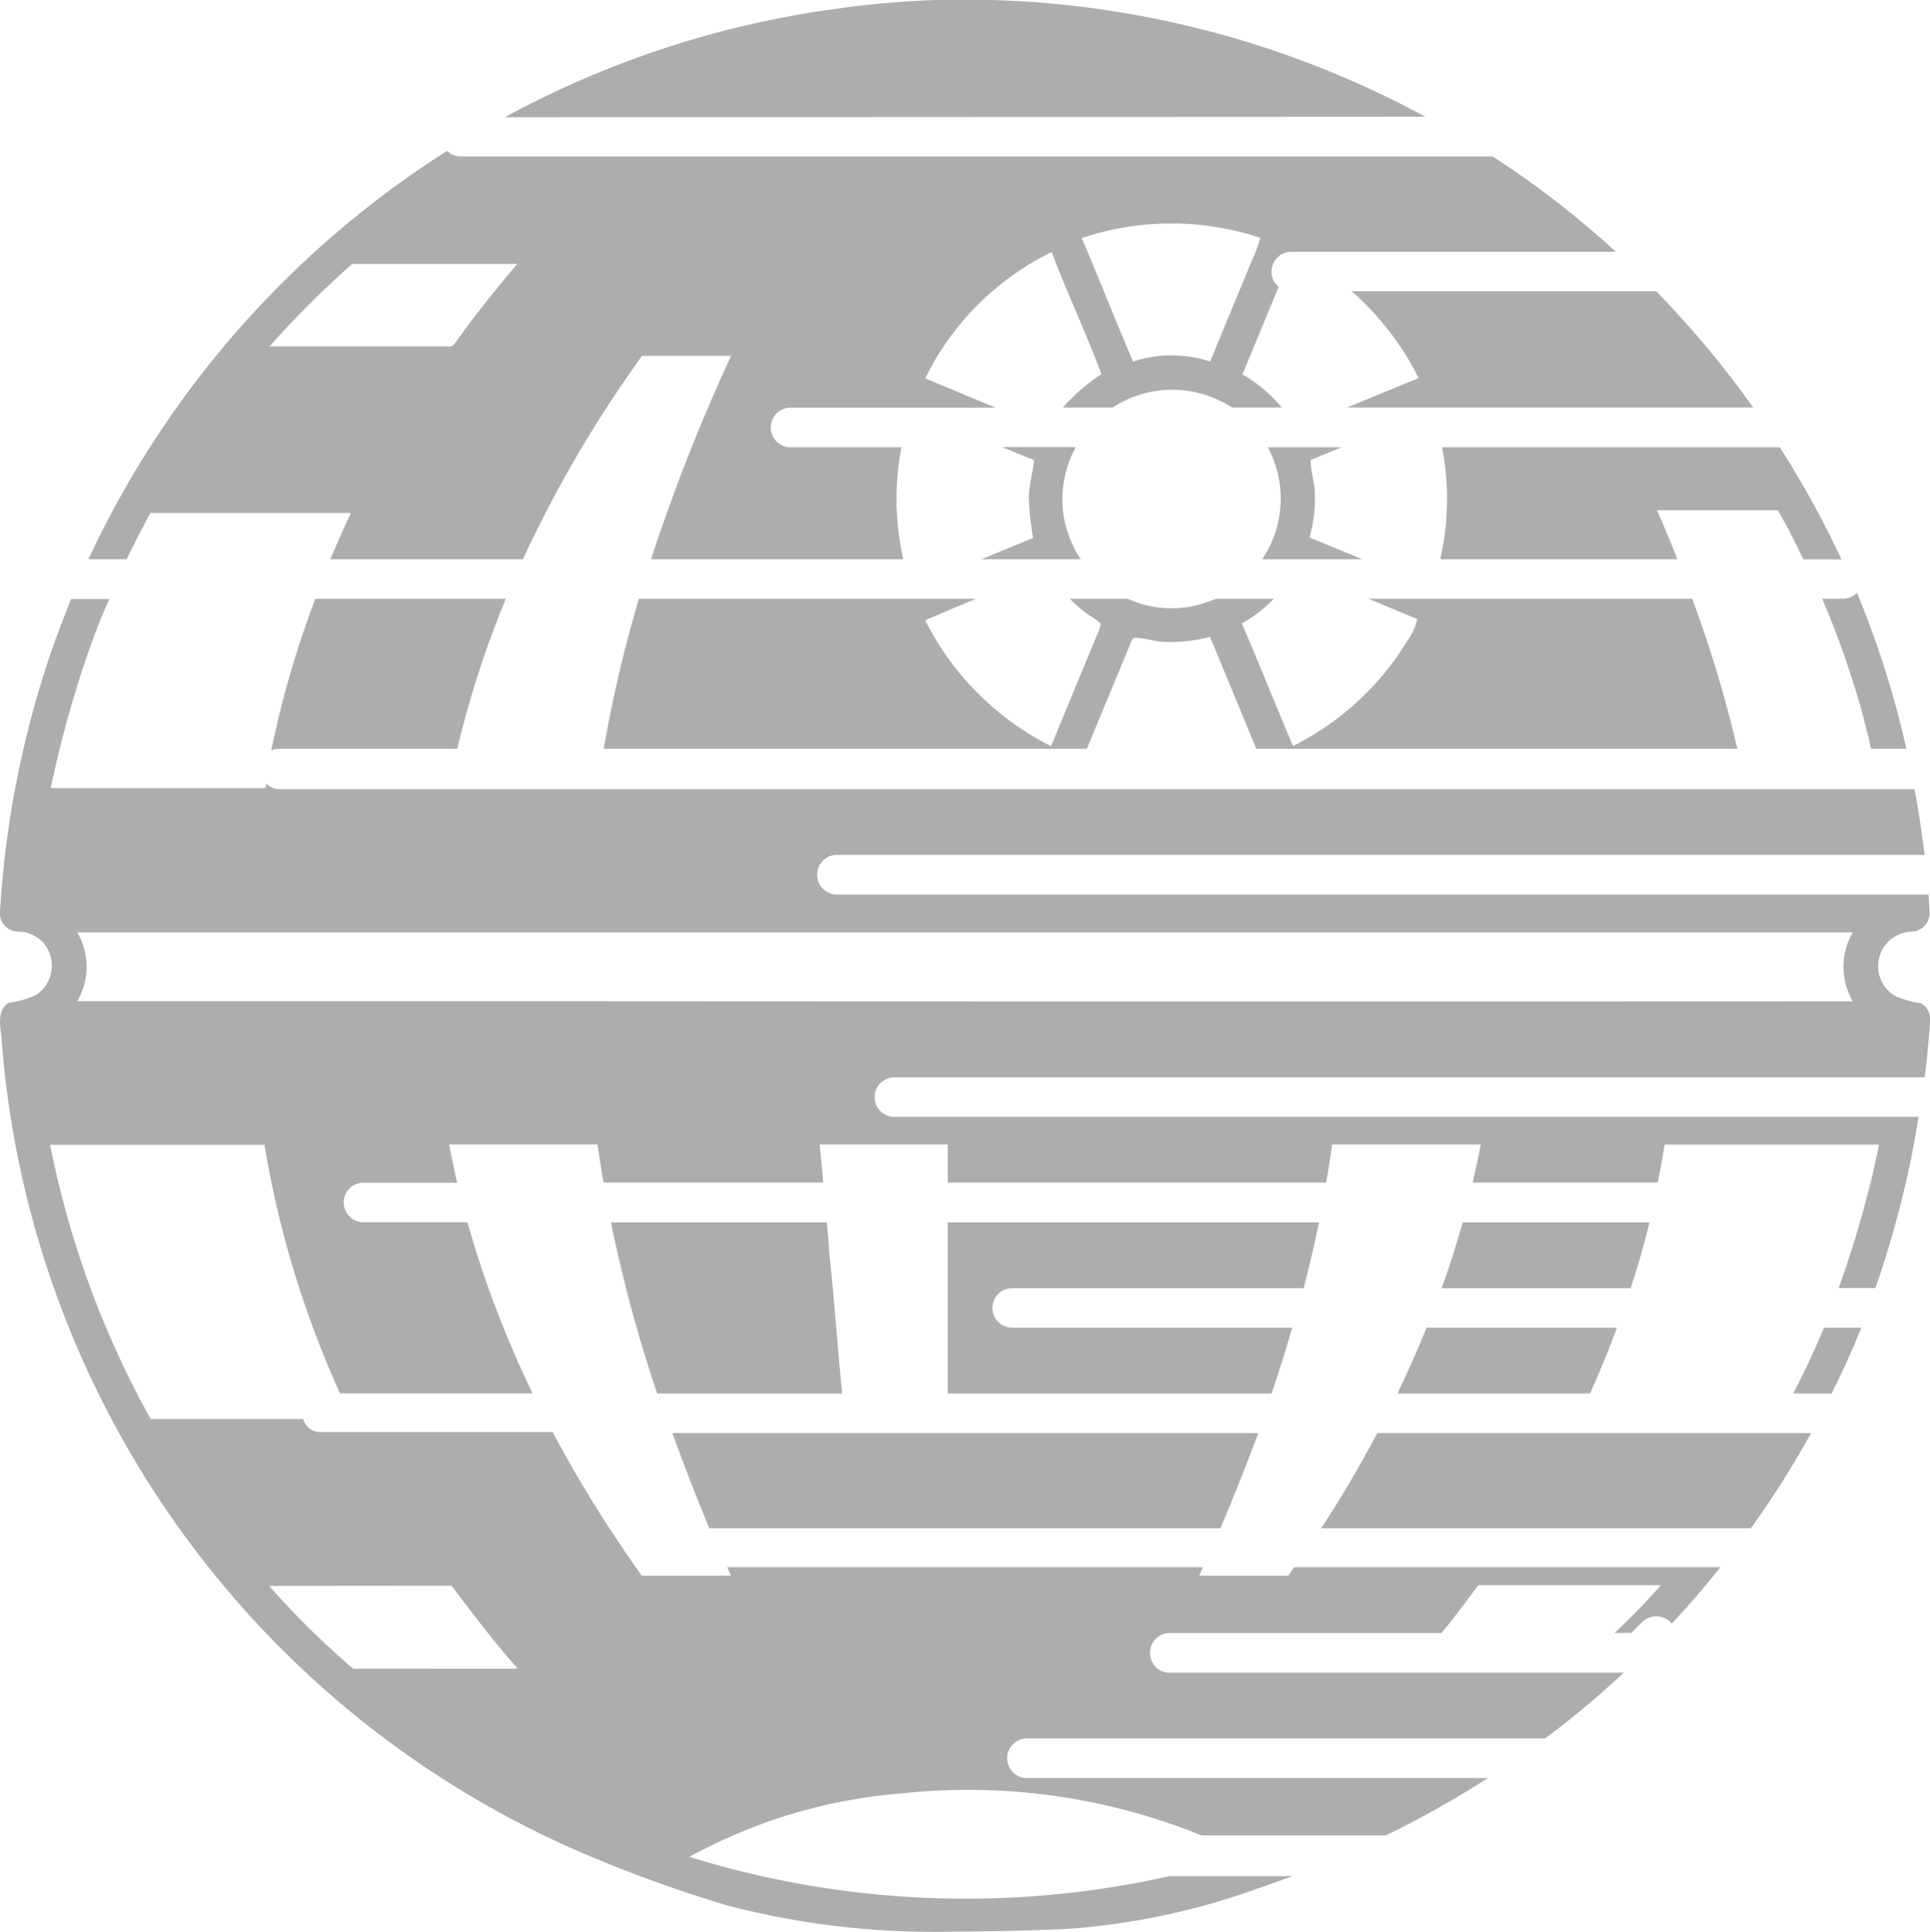 <svg xmlns="http://www.w3.org/2000/svg" viewBox="0 0 125.16 125.27"><g id="Layer_2" data-name="Layer 2"><g id="Layer_1-2" data-name="Layer 1"><path d="M113.7,26.42a63.89,63.89,0,0,0-6.3-7.54H87.65A18.49,18.49,0,0,1,92,24.51l-4.64,1.91Z" fill="#aeadae"/><path d="M92.43,7.57A62.71,62.71,0,0,0,60.72,0,61,61,0,0,0,54,.6a62.43,62.43,0,0,0-21.26,7Z" fill="#aeadae"/><path d="M70.09,36.26A7.31,7.31,0,0,1,69,33.6a7.11,7.11,0,0,1,.51-4.1c.08-.17.16-.35.25-.51H65c.68.28,1.37.57,2.06.84-.08.82-.34,1.61-.34,2.43A17.73,17.73,0,0,0,67,34.88l-3.37,1.38Z" fill="#aeadae"/><path d="M93.4,36.26h15.38q-.63-1.6-1.32-3.18c2.61,0,5.22,0,7.83,0,.59,1,1.14,2.11,1.66,3.19h2.47a62.51,62.51,0,0,0-4-7.27H93.52A17.63,17.63,0,0,1,93.4,36.26Z" fill="#aeadae"/><path d="M88.35,36.26l-3.43-1.41a9.16,9.16,0,0,0,.32-3.29C85.15,31,85,30.4,85,29.82L87,29H82.22A7.13,7.13,0,0,1,83,31.45a7,7,0,0,1-1.15,4.81Z" fill="#aeadae"/><path d="M70.48,48.55c.14-.38.33-.75.47-1.14.76-1.83,1.52-3.65,2.27-5.48.11-.19.13-.47.34-.58.68,0,1.34.26,2,.27a10.21,10.21,0,0,0,2.91-.33c1,2.42,2,4.83,3,7.26h31.2a81.2,81.2,0,0,0-2.93-9.73h-21l3.17,1.32a3.84,3.84,0,0,1-.67,1.45,18.23,18.23,0,0,1-7.39,6.78c-1.12-2.64-2.18-5.31-3.32-7.95a9,9,0,0,0,2.08-1.6H78.86l-.52.2a6.87,6.87,0,0,1-5.21-.2H69.38a8.06,8.06,0,0,0,1.5,1.23,2,2,0,0,1,.49.38,1.9,1.9,0,0,1-.21.69c-1,2.42-2,4.83-3,7.26A18.37,18.37,0,0,1,60,40.22c1.09-.48,2.19-.94,3.29-1.4H41.43a88,88,0,0,0-2.28,9.73Z" fill="#aeadae"/><path d="M121.34,48.55h2.29A61.28,61.28,0,0,0,121,39.87c-.19-.48-.38-1-.58-1.44a1.2,1.2,0,0,1-.92.39h-1.33c.61,1.44,1.18,2.9,1.67,4.39A51.73,51.73,0,0,1,121.34,48.55Z" fill="#aeadae"/><path d="M105.75,83.52c.46-1.41.87-2.83,1.22-4.27H94.86c-.41,1.44-.86,2.87-1.37,4.27Z" fill="#aeadae"/><path d="M92.51,86.08q-.87,2.17-1.89,4.27h12.49c.63-1.4,1.22-2.82,1.75-4.27Z" fill="#aeadae"/><path d="M65.64,86.08a1.28,1.28,0,0,1,0-2.56h18.9c.37-1.41.7-2.83,1-4.27H61.46v11.1h21c.48-1.41.92-2.83,1.34-4.27Z" fill="#aeadae"/><path d="M85.67,99.09h27.87a61.88,61.88,0,0,0,3.91-6.18H89.32C88.2,95,87,97.09,85.67,99.09Z" fill="#aeadae"/><path d="M81.6,92.91h-38Q44.72,96,46,99.09H79.14Q80.45,96,81.6,92.91Z" fill="#aeadae"/><path d="M124.62,65.06a7.33,7.33,0,0,1-1.72-.48,2.26,2.26,0,0,1-.43-3.55A2.3,2.3,0,0,1,124,60.4a1.19,1.19,0,0,0,1.13-1.27L125.07,58H54.17a1.29,1.29,0,0,1,0-2.57h70.64c-.17-1.43-.39-2.85-.65-4.26h-106a1.22,1.22,0,0,1-.91-.38c0,.1,0,.21-.05.31-4.64,0-9.28,0-13.91,0a70.89,70.89,0,0,1,2.16-8c.48-1.44,1-2.86,1.64-4.26H4.61c-.39,1-.76,1.91-1.1,2.87A63.65,63.65,0,0,0,0,59.13,1.18,1.18,0,0,0,1.12,60.4,2.28,2.28,0,0,1,2.69,61a2.27,2.27,0,0,1-.34,3.5,6.21,6.21,0,0,1-1.8.52c-.87.59-.45,1.74-.43,2.6a62.56,62.56,0,0,0,38.15,52.73,88.48,88.48,0,0,0,8.79,3.16,52.82,52.82,0,0,0,14.87,1.72c2.43,0,4.85-.06,7.28-.17A45.79,45.79,0,0,0,81,122.64l2.84-1h-8a60.56,60.56,0,0,1-31.13-1.25,34.16,34.16,0,0,1,13.82-4.12A40.36,40.36,0,0,1,77.93,119H89.87l.87-.43a65.2,65.2,0,0,0,5.75-3.29h-30a1.29,1.29,0,0,1,0-2.57h33.71c.37-.27.74-.55,1.1-.84,1.39-1.08,2.72-2.23,4-3.42H75.75a1.29,1.29,0,0,1,0-2.57H93.48c.82-1,1.61-2.06,2.39-3.11h11.84c-.94,1.08-1.94,2.11-3,3.1h1.08l.71-.71a1.31,1.31,0,0,1,1.82,0l.09.11c1.1-1.18,2.16-2.4,3.16-3.66H83.93l-.39.55c-1.92,0-3.85,0-5.77,0l.24-.55H47.16l.24.55c-1.93,0-3.85,0-5.78,0a84,84,0,0,1-5.78-9.31h-15A1.16,1.16,0,0,1,19.66,92c-3.3,0-6.59,0-9.89,0A60.69,60.69,0,0,1,3.25,74.22c4.63,0,9.27,0,13.9,0a64.47,64.47,0,0,0,4.9,16.12H34.54a67.67,67.67,0,0,1-4.23-11.1H23.57a1.28,1.28,0,0,1,0-2.56h6.08c-.19-.82-.37-1.65-.52-2.48,3.21,0,6.41,0,9.62,0,.12.83.25,1.65.39,2.47H53.39c-.07-.82-.15-1.65-.24-2.47h8.31v2.47H86c.14-.82.27-1.64.39-2.47,3.21,0,6.42,0,9.64,0-.16.83-.34,1.65-.53,2.47h12c.17-.82.32-1.63.45-2.46,4.64,0,9.27,0,13.91,0a67.92,67.92,0,0,1-2.62,9.3h2.38c.49-1.39.92-2.79,1.31-4.22a57.7,57.7,0,0,0,1.48-6.88H58a1.28,1.28,0,0,1,0-2.56h66.82c.15-1.22.26-2.43.35-3.66A1.25,1.25,0,0,0,124.62,65.06ZM29.29,102.81c1.37,1.84,2.77,3.66,4.29,5.38H22.91a52.15,52.15,0,0,1-5.45-5.37Zm2-37.9c-8.76,0-17.52,0-26.28,0a4.42,4.42,0,0,0,0-4.46q57.57,0,115.14,0a4.46,4.46,0,0,0,0,4.47Q75.73,64.94,31.27,64.91Z" fill="#aeadae"/><path d="M120.71,86.08h-2.42c-.61,1.45-1.27,2.88-2,4.27h2.49Q119.83,88.25,120.71,86.08Z" fill="#aeadae"/><path d="M53.76,81.1c0-.62-.09-1.23-.14-1.85h-14a92.92,92.92,0,0,0,3,11.1h12C54.3,87.27,54.11,84.18,53.76,81.1Z" fill="#aeadae"/><path d="M18.11,48.55H29.65a65.33,65.33,0,0,1,3.15-9.73H20.45a63.85,63.85,0,0,0-2.86,9.83A1.38,1.38,0,0,1,18.11,48.55Z" fill="#aeadae"/><path d="M8.21,36.26c.49-1,1-2,1.54-3,4.34,0,8.69,0,13,0-.46,1-.91,2-1.33,3H33.91a79.47,79.47,0,0,1,7.73-13.19c1.92,0,3.85,0,5.77,0a121.54,121.54,0,0,0-5.19,13.19H58.58A17.63,17.63,0,0,1,58.46,29h-7.3a1.29,1.29,0,0,1,0-2.57H64.57C63,25.79,61.5,25.15,60,24.53a17.88,17.88,0,0,1,8.2-8.19c1,2.65,2.23,5.25,3.23,7.92a12,12,0,0,0-2.5,2.16h3.23a7.05,7.05,0,0,1,7.11-.36,6.44,6.44,0,0,1,.63.36h3.23a9.8,9.8,0,0,0-2.56-2.15c.79-1.88,1.56-3.78,2.35-5.67a1.29,1.29,0,0,1,.79-2.28h21.08a60.51,60.51,0,0,0-8-6.18H29.85A1.19,1.19,0,0,1,29,9.78c-.93.59-1.85,1.2-2.74,1.84A62.8,62.8,0,0,0,5.73,36.26ZM81.73,15.42a10.44,10.44,0,0,1-.62,1.64c-.87,2.13-1.76,4.25-2.63,6.38a8,8,0,0,0-5,0c-1.14-2.63-2.18-5.32-3.33-8A18.26,18.26,0,0,1,81.73,15.42ZM22.84,17.11c3.57,0,7.14,0,10.7,0-1.35,1.63-2.7,3.25-3.93,5-.14.15-.25.4-.49.35-3.88,0-7.76,0-11.64,0A61.16,61.16,0,0,1,22.84,17.11Z" fill="#aeadae"/></g></g></svg>